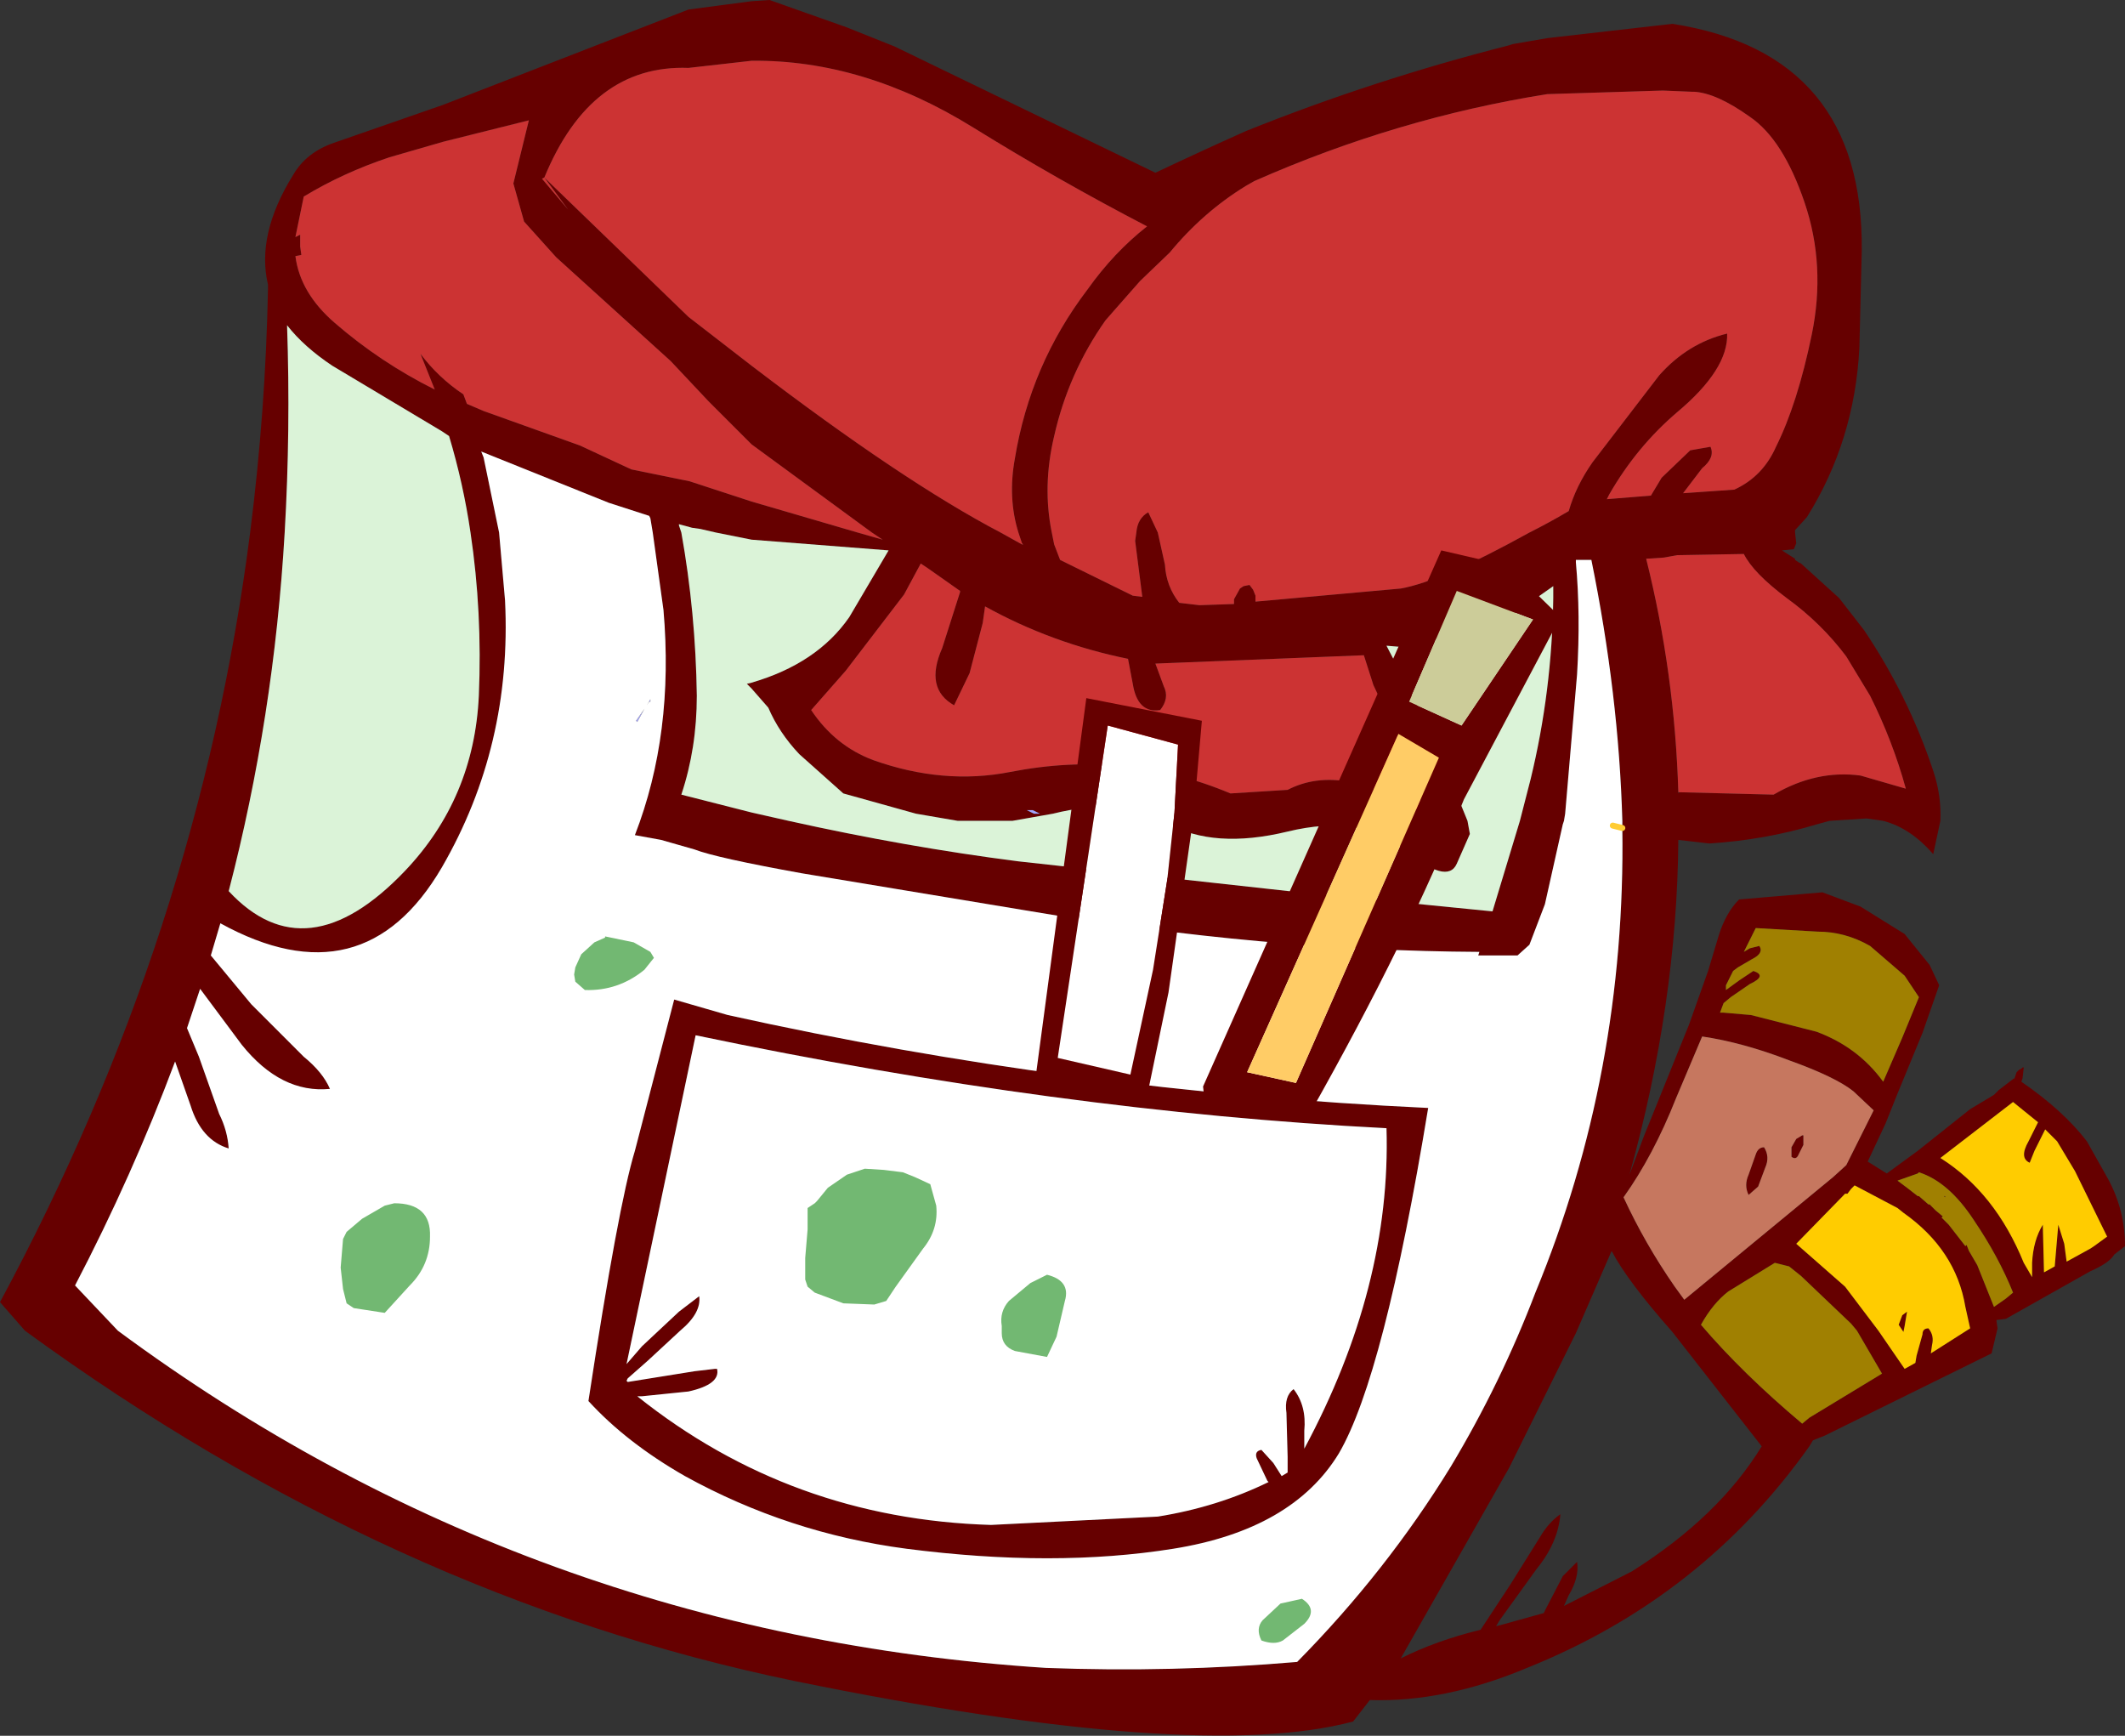 <?xml version="1.0" encoding="UTF-8" standalone="no"?>
<svg xmlns:xlink="http://www.w3.org/1999/xlink" height="72.85px" width="89.2px" xmlns="http://www.w3.org/2000/svg">
  <rect width="100%" height="100%" fill="#333333" stroke="none"/>
  <g transform="matrix(1.0, 0.0, 0.0, 1.0, 35.1, 39.4)">
    <path d="M28.4 -37.55 L29.85 -37.8 35.1 -38.4 Q43.15 -37.15 43.05 -28.85 L42.95 -24.8 Q42.75 -20.9 40.75 -17.7 L40.25 -17.15 40.25 -17.05 40.3 -16.6 40.2 -16.35 39.7 -16.3 40.25 -15.95 40.25 -15.9 40.4 -15.8 40.5 -15.75 42.1 -14.3 43.15 -12.95 Q45.0 -10.2 46.05 -7.05 46.4 -6.0 46.35 -4.95 L46.05 -3.55 Q45.1 -4.65 43.95 -4.95 L43.25 -5.05 41.7 -4.95 41.15 -4.8 Q39.0 -4.15 36.65 -4.0 L35.35 -4.15 Q35.3 2.7 33.3 9.9 L33.9 8.3 35.8 3.6 36.6 1.35 37.05 -0.15 Q37.35 -1.1 37.9 -1.65 L41.4 -1.95 43.0 -1.35 44.85 -0.2 45.9 1.1 46.3 1.95 45.6 3.95 44.55 6.5 44.15 7.5 44.05 7.75 43.3 9.35 44.1 9.85 45.4 8.9 47.6 7.15 48.6 6.55 48.8 6.35 49.45 5.85 49.45 5.9 49.55 5.6 49.65 5.5 49.75 5.45 49.8 5.4 49.85 5.4 49.8 5.85 49.75 6.0 Q51.5 7.2 52.5 8.5 L53.4 10.1 Q54.1 11.4 54.1 12.9 L53.65 13.25 Q53.45 13.6 52.65 13.95 L49.1 15.95 48.7 16.0 48.75 16.35 48.5 17.4 41.5 20.85 41.0 21.05 40.85 21.3 Q36.35 27.65 29.0 30.6 25.55 32.05 22.4 31.95 L21.7 32.85 Q15.15 34.6 -1.75 31.15 -18.7 27.65 -34.05 16.45 L-35.1 15.25 Q-26.75 -0.25 -24.6 -17.05 -23.95 -22.15 -23.85 -27.3 L-23.85 -27.45 Q-24.35 -29.55 -22.8 -32.05 -22.25 -33.0 -21.1 -33.4 L-16.5 -35.0 -6.2 -39.0 -3.55 -39.35 -2.8 -39.4 0.45 -38.25 2.45 -37.45 13.4 -32.15 Q15.3 -33.05 17.2 -33.9 22.55 -36.05 28.25 -37.5 L28.4 -37.55 M38.35 -34.5 Q36.95 -35.5 36.0 -35.55 L35.9 -35.55 34.7 -35.6 29.85 -35.45 Q23.55 -34.45 17.55 -31.8 L17.2 -31.6 Q15.4 -30.5 14.0 -28.8 L12.75 -27.6 11.65 -26.35 11.3 -25.95 Q9.75 -23.75 9.15 -21.1 8.65 -19.0 9.05 -17.05 L9.15 -16.55 9.4 -15.9 12.45 -14.4 12.85 -14.35 12.55 -16.7 12.6 -17.05 Q12.65 -17.65 13.1 -17.9 L13.5 -17.05 13.8 -15.7 Q13.85 -14.8 14.4 -14.1 L15.25 -14.0 16.7 -14.05 16.7 -14.25 16.95 -14.7 17.1 -14.8 17.35 -14.85 17.5 -14.65 17.6 -14.4 17.6 -14.15 23.7 -14.7 Q25.4 -15.0 29.1 -17.05 29.9 -17.45 30.75 -17.95 31.05 -19.0 31.75 -20.0 L34.55 -23.65 Q35.75 -25.0 37.4 -25.4 37.45 -23.9 35.3 -22.1 33.6 -20.65 32.45 -18.65 L32.35 -18.45 34.2 -18.6 34.65 -19.35 35.85 -20.5 36.7 -20.65 Q36.9 -20.2 36.35 -19.75 L35.55 -18.7 37.7 -18.85 Q38.9 -19.4 39.45 -20.65 40.35 -22.45 40.95 -25.35 41.55 -28.25 40.65 -30.9 39.75 -33.55 38.35 -34.5 M13.05 -29.9 Q9.3 -31.85 5.75 -34.05 1.15 -36.9 -3.55 -36.85 L-6.2 -36.55 Q-10.3 -36.7 -12.25 -31.95 L-6.2 -26.1 -3.55 -24.05 Q2.8 -19.2 6.9 -17.05 L7.8 -16.55 7.85 -16.55 7.8 -16.6 7.65 -17.05 Q7.2 -18.5 7.5 -20.15 8.15 -24.1 10.55 -27.25 11.65 -28.8 13.05 -29.9 M2.2 -16.3 L-3.55 -16.75 -5.05 -17.05 -5.7 -17.2 -6.05 -17.25 -6.6 -17.4 -6.6 -17.35 -6.5 -17.05 Q-5.9 -13.7 -5.85 -10.2 -5.85 -8.0 -6.5 -6.05 L-3.55 -5.3 -2.0 -4.95 Q2.95 -3.85 7.65 -3.25 L19.0 -2.0 27.55 -1.15 28.7 -4.95 29.15 -6.7 Q30.05 -10.4 30.1 -14.3 L30.1 -14.8 28.25 -13.5 Q26.0 -12.7 23.7 -12.25 L23.1 -12.3 24.55 -9.5 25.95 -6.3 26.5 -4.95 26.6 -4.4 26.05 -3.15 Q25.65 -2.25 23.85 -3.75 22.05 -5.25 18.95 -4.5 15.85 -3.75 13.9 -4.85 L13.8 -4.95 Q11.9 -5.95 9.1 -5.25 L7.4 -4.95 5.1 -4.95 3.35 -5.25 0.3 -6.1 -1.55 -7.75 Q-2.4 -8.65 -2.85 -9.7 L-3.55 -10.5 -3.75 -10.7 -3.55 -10.75 Q-0.8 -11.55 0.55 -13.5 L2.2 -16.3 M3.55 -15.75 L2.85 -14.45 0.4 -11.25 -1.05 -9.6 Q-0.05 -8.1 1.55 -7.5 4.5 -6.45 7.3 -7.0 12.15 -7.95 16.55 -6.1 L18.95 -6.25 Q21.25 -7.45 24.75 -5.2 L23.65 -8.3 22.55 -10.65 22.15 -11.9 13.4 -11.55 13.75 -10.6 Q14.0 -10.1 13.6 -9.6 12.65 -9.45 12.45 -10.7 L12.25 -11.75 Q9.05 -12.4 6.25 -13.95 L6.15 -13.25 5.6 -11.15 4.95 -9.8 Q3.7 -10.5 4.45 -12.2 L5.2 -14.55 5.2 -14.6 3.85 -15.55 3.55 -15.75 M1.95 -16.75 L1.5 -17.05 -3.55 -20.75 -5.35 -22.55 -6.95 -24.25 -11.75 -28.6 -13.1 -30.1 -13.55 -31.7 -12.9 -34.35 -16.5 -33.45 -18.75 -32.8 Q-20.7 -32.15 -22.35 -31.15 L-22.7 -29.45 -22.5 -29.55 -22.5 -29.05 -22.45 -28.7 -22.7 -28.65 Q-22.5 -27.1 -21.05 -25.85 -19.15 -24.2 -16.85 -23.05 L-17.45 -24.55 Q-16.7 -23.55 -15.65 -22.85 L-15.5 -22.45 -14.8 -22.15 -10.75 -20.7 -8.6 -19.7 -6.15 -19.2 -3.55 -18.35 0.9 -17.05 1.95 -16.75 M8.25 -5.4 L8.0 -5.4 8.3 -5.25 8.55 -5.25 8.25 -5.4 M33.0 -4.65 L33.0 -4.95 Q32.85 -10.25 31.7 -15.9 L31.6 -15.9 31.1 -15.9 31.05 -15.9 31.05 -15.8 Q31.25 -13.6 31.1 -11.1 L30.6 -5.25 30.55 -4.95 30.5 -4.8 29.75 -1.45 29.1 0.25 28.6 0.7 27.85 0.7 26.95 0.7 27.0 0.55 Q17.9 0.5 8.2 -1.15 L-1.45 -2.75 Q-5.05 -3.4 -5.95 -3.75 L-7.35 -4.15 -8.45 -4.35 Q-6.8 -8.6 -7.25 -13.8 L-7.7 -17.05 -7.8 -17.65 -7.85 -17.75 -9.55 -18.3 -14.9 -20.45 -14.8 -20.2 -14.15 -17.05 -13.9 -14.2 Q-13.6 -8.1 -16.55 -3.0 -19.85 2.65 -25.85 -0.65 L-26.25 0.7 -24.55 2.75 -22.35 4.95 Q-21.55 5.6 -21.25 6.3 -23.3 6.5 -24.95 4.45 L-26.7 2.1 -27.25 3.75 -26.75 4.95 -25.9 7.35 Q-25.55 8.05 -25.5 8.8 -26.65 8.45 -27.1 7.0 L-27.75 5.15 Q-29.55 9.95 -31.95 14.55 L-30.15 16.45 Q-12.9 29.2 8.8 30.6 14.1 30.8 19.35 30.35 23.1 26.55 25.8 22.15 27.9 18.65 29.35 14.85 33.15 5.65 33.0 -4.65 M35.4 -6.15 L39.35 -6.05 Q41.15 -7.1 43.0 -6.85 L44.9 -6.3 Q44.35 -8.3 43.4 -10.2 L42.4 -11.85 Q41.35 -13.25 39.9 -14.3 38.5 -15.35 38.1 -16.15 L35.3 -16.1 34.75 -16.0 34.0 -15.95 Q35.2 -11.15 35.35 -6.15 L35.35 -6.1 35.4 -6.15 M41.2 -0.3 L38.6 -0.45 38.1 0.55 38.35 0.4 38.75 0.3 Q38.95 0.6 38.45 0.85 L37.85 1.2 37.65 1.35 37.35 1.95 37.35 2.15 37.9 1.75 38.5 1.35 Q39.1 1.55 38.35 1.9 L37.55 2.45 37.25 2.7 37.1 3.1 37.25 3.1 38.4 3.2 41.15 3.9 Q42.9 4.55 43.95 6.0 L44.75 4.15 45.45 2.45 44.85 1.55 43.4 0.3 Q42.35 -0.3 41.2 -0.3 M50.75 8.0 L50.7 8.1 50.3 8.9 50.1 9.4 Q49.65 9.2 50.05 8.5 L50.45 7.7 49.4 6.85 46.35 9.2 Q48.65 10.65 49.85 13.6 L50.2 14.2 50.2 13.6 Q50.25 12.65 50.65 12.0 L50.7 14.0 51.15 13.75 51.3 12.0 51.55 12.8 51.65 13.55 52.65 13.0 52.8 12.9 53.35 12.5 52.0 9.75 51.25 8.5 50.75 8.0 M40.6 8.25 L40.6 8.65 40.4 9.05 Q40.3 9.3 40.1 9.15 L40.1 8.75 40.3 8.4 40.55 8.25 40.6 8.25 M42.35 10.7 L40.3 12.8 42.35 14.6 43.75 16.45 44.85 18.05 45.3 17.8 45.35 17.5 45.6 16.6 Q45.6 16.35 45.85 16.35 46.1 16.65 46.0 17.05 L45.95 17.4 47.6 16.35 47.4 15.45 Q47.0 13.05 44.8 11.5 L44.55 11.3 42.75 10.35 42.6 10.5 42.45 10.7 42.35 10.7 M42.4 9.5 L42.6 9.1 43.55 7.2 42.7 6.4 Q41.95 5.8 40.0 5.1 38.05 4.35 36.35 4.1 L35.25 6.7 Q34.3 9.1 33.05 10.85 33.95 12.8 35.2 14.6 L35.6 15.15 41.85 10.0 42.4 9.5 M44.55 10.15 L44.95 10.45 45.4 10.8 45.45 10.8 45.85 11.15 45.9 11.15 46.15 11.4 46.45 11.65 46.4 11.7 46.7 12.0 47.4 12.9 47.45 12.85 47.55 13.1 47.9 13.7 48.6 15.45 49.1 15.1 49.4 14.85 Q48.8 13.35 47.75 11.8 46.7 10.2 45.45 9.8 L45.4 9.85 44.55 10.15 M46.5 10.8 L46.55 10.8 46.55 10.85 46.5 10.8 M42.6 16.15 L40.5 14.15 40.0 13.75 39.4 13.6 37.45 14.8 Q36.8 15.3 36.3 16.2 38.05 18.25 40.55 20.35 L40.85 20.1 43.9 18.25 42.85 16.45 42.6 16.15 M44.75 15.8 L44.95 15.65 44.9 15.95 44.85 16.25 44.8 16.5 44.6 16.2 44.75 15.8 M38.95 8.75 Q39.2 9.15 39.0 9.6 L38.7 10.4 38.3 10.75 Q38.1 10.35 38.3 9.9 L38.6 9.05 Q38.7 8.75 38.95 8.75 M31.05 16.55 L28.25 22.2 23.7 30.2 Q25.2 29.45 27.05 29.0 L28.3 27.1 29.55 25.1 Q29.9 24.5 30.4 24.15 30.3 25.35 29.4 26.45 L27.85 28.6 27.7 28.85 27.9 28.8 29.7 28.3 29.8 28.1 30.5 26.75 31.1 26.15 Q31.2 26.8 30.75 27.55 L30.55 28.0 33.4 26.55 Q37.05 24.25 38.85 21.3 L35.1 16.5 Q33.2 14.35 32.55 13.1 L31.05 16.55 M21.1 21.6 Q19.15 24.8 14.15 25.6 9.15 26.4 2.95 25.6 -2.0 24.95 -6.35 22.55 -8.8 21.15 -10.4 19.4 -9.15 11.2 -8.45 8.9 L-6.8 2.55 -4.55 3.2 Q9.9 6.4 24.85 7.1 23.0 18.35 21.1 21.6 M19.65 21.4 Q23.3 14.6 23.1 7.95 9.4 7.25 -5.9 4.05 L-8.8 17.85 -8.15 17.1 -6.6 15.65 -5.75 15.0 Q-5.65 15.7 -6.55 16.45 L-7.9 17.7 -8.75 18.45 -8.8 18.55 -8.75 18.6 -5.95 18.15 -5.1 18.05 -5.0 18.05 Q-4.85 18.7 -6.2 19.0 L-8.15 19.2 -8.35 19.2 Q-1.9 24.35 6.5 24.6 L13.5 24.25 Q16.0 23.85 18.15 22.8 L18.1 22.75 17.65 21.8 Q17.55 21.5 17.85 21.45 L18.35 22.0 18.7 22.55 18.95 22.4 18.95 21.75 18.9 19.9 Q18.8 19.2 19.2 18.9 19.75 19.6 19.65 20.65 L19.65 21.4 M-11.25 -30.6 L-12.25 -31.95 -12.35 -31.9 -11.25 -30.6 M-25.5 -2.0 Q-22.25 1.5 -18.1 -2.85 -15.2 -5.9 -15.0 -10.2 -14.85 -13.7 -15.35 -17.05 -15.65 -19.1 -16.25 -21.1 L-16.55 -21.3 -21.15 -24.05 Q-22.35 -24.85 -23.05 -25.75 -22.9 -21.35 -23.15 -17.05 -23.6 -9.3 -25.5 -2.0" fill="#660000" fill-rule="evenodd" stroke="none"/>
    <path d="M38.35 -34.5 Q39.75 -33.55 40.65 -30.9 41.55 -28.25 40.95 -25.35 40.35 -22.45 39.45 -20.65 38.9 -19.4 37.7 -18.85 L35.55 -18.7 36.35 -19.75 Q36.9 -20.2 36.7 -20.65 L35.85 -20.5 34.65 -19.35 34.2 -18.6 32.35 -18.45 32.45 -18.65 Q33.6 -20.65 35.3 -22.1 37.45 -23.9 37.4 -25.4 35.75 -25.0 34.55 -23.65 L31.75 -20.0 Q31.05 -19.0 30.75 -17.95 29.9 -17.45 29.1 -17.05 25.4 -15.0 23.7 -14.7 L17.6 -14.15 17.6 -14.4 17.5 -14.65 17.35 -14.85 17.1 -14.8 16.95 -14.7 16.7 -14.25 16.7 -14.05 15.25 -14.0 14.4 -14.1 Q13.85 -14.8 13.8 -15.7 L13.5 -17.05 13.1 -17.9 Q12.65 -17.65 12.6 -17.05 L12.55 -16.7 12.85 -14.35 12.45 -14.4 9.4 -15.9 9.15 -16.55 9.05 -17.05 Q8.65 -19.0 9.15 -21.1 9.75 -23.75 11.3 -25.95 L11.65 -26.35 12.75 -27.6 14.0 -28.8 Q15.4 -30.5 17.2 -31.6 L17.55 -31.8 Q23.55 -34.45 29.85 -35.45 L34.7 -35.6 35.9 -35.55 36.0 -35.55 Q36.95 -35.5 38.35 -34.5 M13.05 -29.9 Q11.65 -28.8 10.55 -27.25 8.15 -24.1 7.5 -20.15 7.2 -18.5 7.65 -17.05 L7.8 -16.6 7.85 -16.55 7.8 -16.55 6.9 -17.05 Q2.8 -19.2 -3.55 -24.05 L-6.2 -26.1 -12.25 -31.95 Q-10.3 -36.7 -6.2 -36.55 L-3.55 -36.85 Q1.15 -36.9 5.75 -34.05 9.3 -31.85 13.05 -29.9 M1.95 -16.75 L0.9 -17.05 -3.55 -18.35 -6.15 -19.2 -8.6 -19.7 -10.75 -20.7 -14.8 -22.15 -15.5 -22.45 -15.65 -22.85 Q-16.7 -23.55 -17.45 -24.55 L-16.85 -23.05 Q-19.15 -24.2 -21.05 -25.85 -22.5 -27.1 -22.7 -28.65 L-22.45 -28.7 -22.5 -29.05 -22.5 -29.55 -22.7 -29.45 -22.35 -31.15 Q-20.7 -32.15 -18.75 -32.8 L-16.5 -33.45 -12.9 -34.35 -13.55 -31.7 -13.1 -30.1 -11.75 -28.6 -6.95 -24.25 -5.35 -22.55 -3.55 -20.75 1.5 -17.05 1.95 -16.75 M3.55 -15.75 L3.85 -15.55 5.2 -14.6 5.2 -14.55 4.45 -12.2 Q3.7 -10.5 4.95 -9.8 L5.6 -11.15 6.15 -13.25 6.25 -13.95 Q9.05 -12.4 12.25 -11.75 L12.45 -10.7 Q12.65 -9.45 13.6 -9.6 14.0 -10.1 13.75 -10.6 L13.4 -11.55 22.15 -11.9 22.55 -10.65 23.65 -8.3 24.75 -5.2 Q21.25 -7.45 18.95 -6.25 L16.55 -6.1 Q12.15 -7.95 7.3 -7.0 4.5 -6.45 1.55 -7.5 -0.05 -8.1 -1.05 -9.6 L0.4 -11.25 2.85 -14.45 3.55 -15.75 M35.35 -6.15 Q35.2 -11.15 34.0 -15.95 L34.75 -16.0 35.3 -16.1 38.1 -16.15 Q38.5 -15.35 39.9 -14.3 41.35 -13.25 42.4 -11.85 L43.4 -10.2 Q44.35 -8.3 44.9 -6.3 L43.0 -6.85 Q41.15 -7.1 39.35 -6.05 L35.4 -6.15 35.35 -6.15 M-11.25 -30.6 L-12.35 -31.9 -12.25 -31.95 -11.25 -30.6" fill="#cc3333" fill-rule="evenodd" stroke="none"/>
    <path d="M2.2 -16.3 L0.55 -13.5 Q-0.8 -11.55 -3.55 -10.75 L-3.75 -10.7 -3.55 -10.5 -2.85 -9.7 Q-2.4 -8.65 -1.55 -7.75 L0.3 -6.1 3.35 -5.25 5.1 -4.95 7.4 -4.95 9.1 -5.25 Q11.9 -5.95 13.8 -4.95 L13.9 -4.85 Q15.85 -3.75 18.95 -4.5 22.05 -5.25 23.85 -3.75 25.65 -2.25 26.05 -3.15 L26.6 -4.4 26.5 -4.95 25.95 -6.3 24.55 -9.5 23.1 -12.3 23.7 -12.25 Q26.0 -12.7 28.25 -13.5 L30.1 -14.8 30.1 -14.3 Q30.05 -10.4 29.15 -6.7 L28.7 -4.95 27.55 -1.15 19.0 -2.0 7.65 -3.25 Q2.95 -3.85 -2.0 -4.95 L-3.55 -5.3 -6.5 -6.05 Q-5.85 -8.0 -5.85 -10.2 -5.9 -13.7 -6.5 -17.05 L-6.6 -17.35 -6.6 -17.4 -6.05 -17.25 -5.7 -17.2 -5.05 -17.05 -3.55 -16.75 2.2 -16.3 M-25.5 -2.0 Q-23.6 -9.3 -23.15 -17.05 -22.9 -21.35 -23.05 -25.75 -22.35 -24.85 -21.15 -24.05 L-16.55 -21.3 -16.25 -21.1 Q-15.65 -19.1 -15.35 -17.05 -14.85 -13.7 -15.0 -10.2 -15.2 -5.9 -18.1 -2.85 -22.25 1.5 -25.5 -2.0" fill="#dbf3d8" fill-rule="evenodd" stroke="none"/>
    <path d="M8.25 -5.4 L8.55 -5.25 8.3 -5.25 8.0 -5.4 8.25 -5.4 M-8.4 -9.15 L-8.05 -9.65 -8.35 -9.1 -8.4 -9.15 M-7.95 -9.8 L-7.8 -10.05 -7.8 -9.95 -7.85 -9.95 -7.95 -9.8" fill="#a3a4fe" fill-rule="evenodd" stroke="none"/>
    <path d="M33.0 -4.65 Q33.15 5.65 29.35 14.85 27.9 18.65 25.8 22.15 23.1 26.55 19.35 30.35 14.1 30.8 8.8 30.6 -12.9 29.2 -30.15 16.45 L-31.95 14.55 Q-29.55 9.95 -27.75 5.15 L-27.1 7.0 Q-26.65 8.45 -25.5 8.8 -25.55 8.05 -25.9 7.35 L-26.75 4.95 -27.25 3.75 -26.7 2.1 -24.95 4.45 Q-23.3 6.5 -21.25 6.3 -21.55 5.6 -22.35 4.95 L-24.55 2.75 -26.25 0.7 -25.85 -0.65 Q-19.85 2.65 -16.55 -3.0 -13.6 -8.1 -13.9 -14.2 L-14.15 -17.05 -14.8 -20.2 -14.9 -20.45 -9.55 -18.3 -7.85 -17.75 -7.8 -17.65 -7.7 -17.05 -7.25 -13.8 Q-6.8 -8.6 -8.45 -4.35 L-7.35 -4.15 -5.95 -3.75 Q-5.05 -3.4 -1.45 -2.75 L8.2 -1.15 Q17.9 0.5 27.0 0.55 L26.95 0.7 27.85 0.7 28.6 0.7 29.1 0.25 29.75 -1.45 30.5 -4.8 30.55 -4.95 30.6 -5.25 31.1 -11.1 Q31.25 -13.6 31.05 -15.8 L31.05 -15.9 31.1 -15.9 31.6 -15.9 31.7 -15.9 Q32.85 -10.25 33.0 -4.95 L33.0 -4.65 32.6 -4.75 33.0 -4.65 M19.65 21.4 L19.65 20.65 Q19.75 19.6 19.2 18.9 18.8 19.2 18.9 19.9 L18.95 21.75 18.95 22.4 18.7 22.55 18.35 22.0 17.85 21.45 Q17.55 21.5 17.65 21.8 L18.1 22.75 18.15 22.8 Q16.0 23.85 13.5 24.25 L6.5 24.6 Q-1.9 24.35 -8.35 19.2 L-8.15 19.2 -6.2 19.0 Q-4.85 18.7 -5.0 18.05 L-5.1 18.05 -5.95 18.15 -8.75 18.6 -8.8 18.55 -8.75 18.45 -7.9 17.7 -6.55 16.45 Q-5.65 15.7 -5.75 15.0 L-6.6 15.65 -8.15 17.1 -8.8 17.85 -5.9 4.05 Q9.4 7.25 23.1 7.95 23.3 14.6 19.65 21.4 M21.1 21.6 Q23.0 18.35 24.85 7.1 9.9 6.4 -4.55 3.2 L-6.8 2.55 -8.45 8.9 Q-9.15 11.2 -10.4 19.4 -8.8 21.15 -6.35 22.55 -2.0 24.95 2.95 25.6 9.15 26.4 14.15 25.6 19.15 24.8 21.1 21.6 M-8.4 -9.15 L-8.35 -9.1 -8.05 -9.65 -8.4 -9.15 M-7.95 -9.8 L-7.85 -9.95 -7.8 -9.95 -7.8 -10.05 -7.95 -9.8" fill="#ffffff" fill-rule="evenodd" stroke="none"/>
    <path d="M41.2 -0.3 Q42.35 -0.3 43.4 0.3 L44.85 1.55 45.45 2.45 44.75 4.15 43.95 6.0 Q42.9 4.55 41.15 3.9 L38.4 3.2 37.25 3.1 37.1 3.1 37.25 2.7 37.55 2.45 38.35 1.9 Q39.1 1.55 38.5 1.35 L37.9 1.75 37.35 2.15 37.35 1.95 37.65 1.35 37.85 1.2 38.45 0.85 Q38.95 0.6 38.75 0.3 L38.35 0.4 38.1 0.55 38.6 -0.45 41.2 -0.3 M42.6 16.15 L42.85 16.45 43.9 18.25 40.85 20.1 40.55 20.35 Q38.05 18.25 36.3 16.2 36.8 15.3 37.45 14.8 L39.4 13.6 40.0 13.75 40.5 14.15 42.6 16.15 M46.5 10.8 L46.55 10.85 46.55 10.8 46.5 10.8 M44.55 10.15 L45.4 9.85 45.45 9.8 Q46.7 10.2 47.75 11.8 48.8 13.35 49.4 14.85 L49.1 15.1 48.6 15.45 47.9 13.7 47.55 13.1 47.45 12.85 47.4 12.9 46.7 12.0 46.4 11.7 46.45 11.65 46.15 11.4 45.9 11.15 45.85 11.15 45.45 10.8 45.4 10.8 44.95 10.45 44.55 10.15" fill="#a08001" fill-rule="evenodd" stroke="none"/>
    <path d="M50.75 8.0 L51.25 8.5 52.0 9.75 53.35 12.5 52.8 12.9 52.65 13.0 51.65 13.55 51.55 12.8 51.3 12.0 51.15 13.75 50.7 14.0 50.65 12.0 Q50.25 12.65 50.2 13.6 L50.2 14.2 49.85 13.6 Q48.65 10.65 46.35 9.2 L49.4 6.85 50.45 7.7 50.05 8.5 Q49.65 9.2 50.1 9.4 L50.3 8.9 50.7 8.1 50.75 8.0 M42.35 10.7 L42.45 10.7 42.6 10.5 42.75 10.35 44.55 11.3 44.8 11.5 Q47.0 13.05 47.4 15.45 L47.6 16.35 45.95 17.4 46.0 17.05 Q46.1 16.65 45.85 16.35 45.6 16.35 45.6 16.6 L45.35 17.5 45.3 17.8 44.85 18.05 43.75 16.45 42.35 14.6 40.3 12.8 42.35 10.7 M44.75 15.8 L44.6 16.2 44.8 16.5 44.85 16.25 44.9 15.95 44.95 15.65 44.75 15.8" fill="#ffcc00" fill-rule="evenodd" stroke="none"/>
    <path d="M40.6 8.25 L40.55 8.25 40.3 8.4 40.1 8.75 40.1 9.15 Q40.3 9.3 40.4 9.05 L40.6 8.65 40.6 8.25 M42.4 9.5 L41.85 10.0 35.6 15.15 35.2 14.6 Q33.95 12.8 33.05 10.85 34.3 9.1 35.25 6.7 L36.35 4.1 Q38.05 4.35 40.0 5.1 41.95 5.8 42.7 6.4 L43.55 7.2 42.6 9.1 42.4 9.5 M38.95 8.75 Q38.7 8.75 38.6 9.05 L38.3 9.9 Q38.1 10.35 38.3 10.75 L38.7 10.4 39.0 9.6 Q39.2 9.15 38.95 8.75" fill="#c6775f" fill-rule="evenodd" stroke="none"/>
    <path d="M33.0 -4.65 L32.6 -4.75" fill="none" stroke="#ffcc33" stroke-linecap="round" stroke-linejoin="round" stroke-width="0.25"/>
    <path d="M-9.7 -0.1 L-8.5 0.15 -7.8 0.55 -7.65 0.8 -8.05 1.3 Q-9.15 2.2 -10.55 2.15 L-10.95 1.8 -11.0 1.5 -10.95 1.2 -10.7 0.65 -10.15 0.15 -9.7 -0.05 -9.7 -0.1 M-0.35 10.45 L0.45 9.9 1.2 9.65 2.0 9.7 2.8 9.8 3.3 10.0 3.95 10.3 4.2 11.2 Q4.3 12.2 3.65 13.0 L2.5 14.6 2.1 15.2 1.6 15.35 0.3 15.3 -0.9 14.85 -1.2 14.6 -1.3 14.3 -1.3 14.0 -1.3 13.4 -1.2 12.2 -1.2 11.3 -0.9 11.1 -0.8 11.0 -0.35 10.45 M-18.95 11.2 L-18.55 11.1 Q-17.0 11.1 -17.05 12.5 -17.05 13.7 -17.9 14.55 L-18.95 15.7 -20.25 15.5 -20.55 15.3 -20.7 14.7 -20.8 13.8 -20.7 12.6 -20.55 12.3 -19.9 11.75 -18.95 11.2 M9.6 15.2 L9.25 16.7 8.85 17.55 7.5 17.3 Q6.95 17.1 6.95 16.55 L6.95 16.25 Q6.85 15.65 7.25 15.2 L8.15 14.45 8.85 14.1 Q9.85 14.35 9.6 15.2 M19.65 28.75 L18.75 29.45 Q18.4 29.65 17.85 29.45 17.6 28.95 17.9 28.6 L18.65 27.9 19.55 27.7 Q20.25 28.15 19.65 28.75" fill="#72b872" fill-rule="evenodd" stroke="none"/>
    <path d="M14.2 -5.3 L13.9 -2.5 13.3 1.3 12.35 5.7 9.3 5.0 11.4 -8.95 14.35 -8.15 14.2 -5.3" fill="#ffffff" fill-rule="evenodd" stroke="none"/>
    <path d="M14.2 -5.3 L14.35 -8.15 11.4 -8.95 9.3 5.0 12.35 5.7 13.3 1.3 13.9 -2.5 14.2 -5.3 M15.0 -5.15 L13.95 2.25 13.05 6.6 8.4 5.6 10.5 -10.1 15.35 -9.15 15.0 -5.15 M30.4 -13.5 L26.35 -5.85 Q24.05 -0.05 19.9 7.3 L16.0 7.05 15.5 7.3 15.5 7.1 15.4 6.2 25.4 -16.3 28.2 -15.65 30.4 -13.5 M25.3 -7.6 L23.6 -8.6 17.25 5.6 19.3 6.05 25.3 -7.6 M29.25 -13.4 L26.05 -14.6 24.05 -9.95 26.25 -8.95 29.25 -13.4" fill="#660000" fill-rule="evenodd" stroke="none"/>
    <path d="M29.25 -13.4 L26.25 -8.95 24.05 -9.95 26.05 -14.6 29.25 -13.4" fill="#cccc99" fill-rule="evenodd" stroke="none"/>
    <path d="M25.3 -7.6 L19.3 6.05 17.25 5.6 23.6 -8.6 25.3 -7.6" fill="#ffcc66" fill-rule="evenodd" stroke="none"/>
  </g>
</svg>
